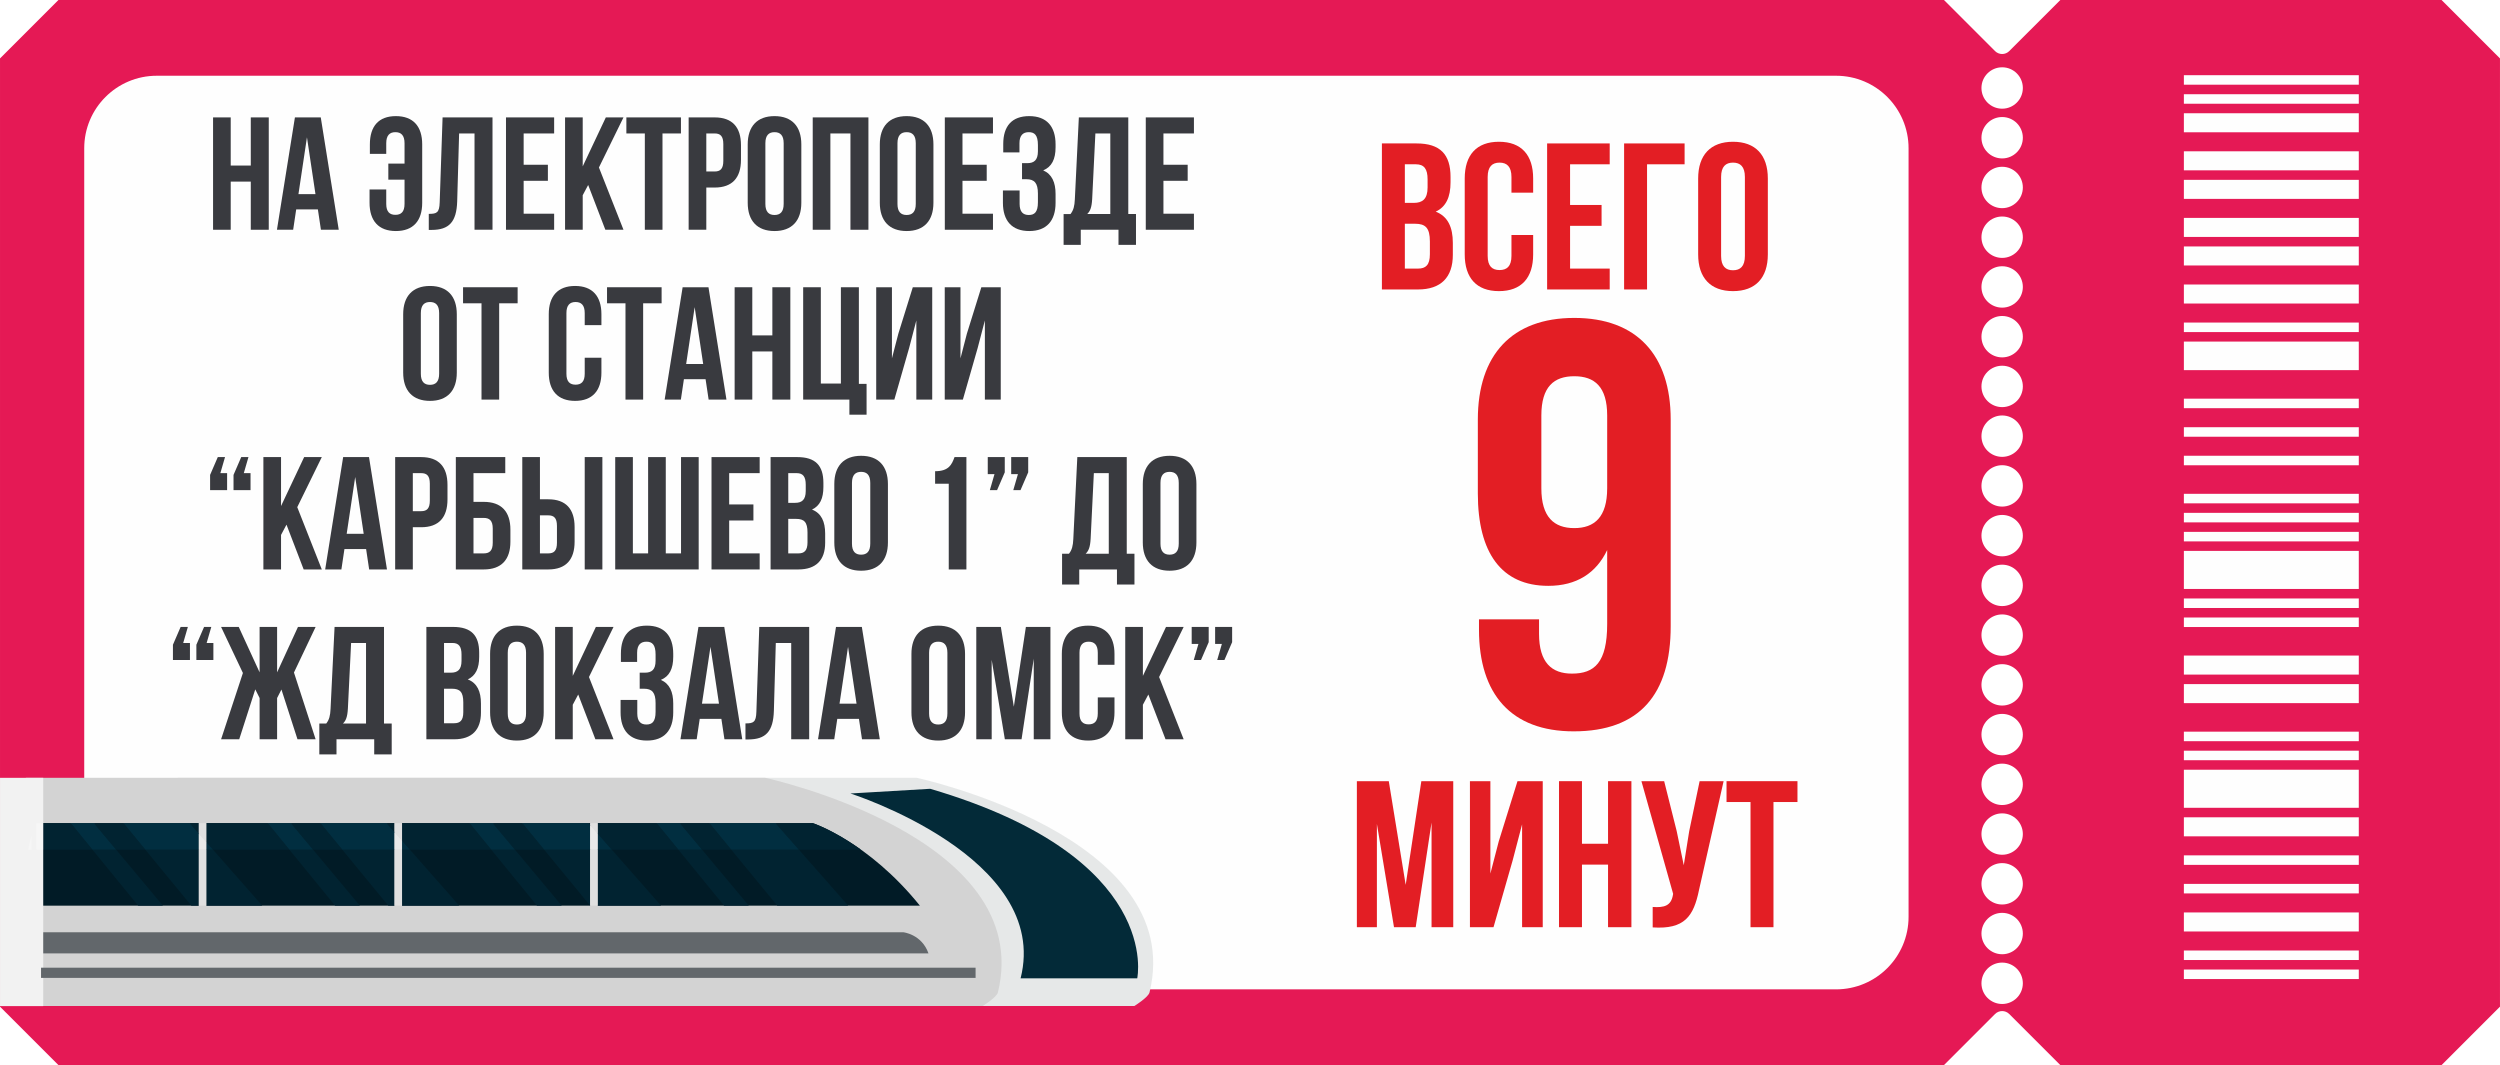 <?xml version="1.0" encoding="UTF-8"?> <svg xmlns="http://www.w3.org/2000/svg" xmlns:xlink="http://www.w3.org/1999/xlink" xmlns:xodm="http://www.corel.com/coreldraw/odm/2003" xml:space="preserve" width="43.484mm" height="18.526mm" version="1.1" style="shape-rendering:geometricPrecision; text-rendering:geometricPrecision; image-rendering:optimizeQuality; fill-rule:evenodd; clip-rule:evenodd" viewBox="0 0 32412.12 13809.07"> <defs> <style type="text/css"> .fil1 {fill:#FEFEFE;fill-rule:nonzero} .fil2 {fill:#FEFEFE;fill-rule:nonzero} .fil0 {fill:#E51955;fill-rule:nonzero} .fil3 {fill:#E31E24;fill-rule:nonzero} .fil7 {fill:#011B26;fill-rule:nonzero} .fil11 {fill:#012331;fill-rule:nonzero} .fil14 {fill:#012E40;fill-rule:nonzero} .fil10 {fill:#032A38;fill-rule:nonzero} .fil4 {fill:#393A3F;fill-rule:nonzero} .fil8 {fill:#62676B;fill-rule:nonzero} .fil6 {fill:lightgrey;fill-rule:nonzero} .fil12 {fill:#E0E0E0;fill-rule:nonzero} .fil5 {fill:#E6E8E8;fill-rule:nonzero} .fil15 {fill:#E9E9E9;fill-rule:nonzero} .fil9 {fill:#F2F2F2;fill-rule:nonzero} .fil13 {fill:#F6F6F6;fill-rule:nonzero} </style> <clipPath id="id0"> <path d="M26191.77 12870.11c25.72,-69.02 6.93,-113.89 -8.94,-113.89 -18.78,-3.43 -34.73,31.08 -69.17,69.02 -32.8,34.51 -88.1,69.02 -154.52,69.02 -66.19,0 -121.65,-34.51 -155.34,-69.02 -33.62,-37.94 -50.39,-72.45 -68.05,-69.02 -15.95,0 -34.73,44.87 -8.94,113.89 22.73,65.52 109.79,151.83 230.47,151.83 1.04,0 1.04,0 1.86,0 0.75,0 1.64,0 2.16,0 119.56,0 207.81,-86.32 230.47,-151.83l0 0zm-68.35 -206.99c-15.73,-55.23 -79.16,-124.25 -164.28,-124.25 -85.94,0 -148.33,69.02 -164.06,124.25 -17.89,55.16 -5.96,89.67 0,89.67 8.72,0 11.7,-34.51 34.51,-72.45 20.8,-37.94 69.32,-79.31 129.55,-79.31 60.45,0 107.93,41.37 129.77,79.31 22.59,37.94 25.57,72.45 34.51,72.45 0.22,0 0.22,0 0.37,0 5.96,0 17.37,-34.51 -0.37,-89.67l0 0zm68.35 -431.28c25.72,-72.45 6.93,-117.32 -8.94,-117.32 -18.78,0 -34.73,34.51 -69.17,72.45 -32.8,34.51 -88.1,69.02 -154.52,69.02 -66.19,0 -121.65,-34.51 -155.34,-69.02 -33.62,-37.94 -50.39,-72.45 -68.05,-72.45 -15.95,0 -34.73,44.87 -8.94,117.32 22.73,65.52 108.75,151.83 228.53,151.83 0.82,0 2.98,0 3.8,0 1.42,0 2.83,0 4.25,0 118.52,0 205.72,-86.32 228.38,-151.83l0 0zm-68.35 -210.5c-15.73,-51.73 -79.16,-120.75 -164.28,-120.75 -85.94,0 -148.33,69.02 -164.06,120.75 -17.89,55.23 -5.96,89.74 0,89.74 8.72,0 11.7,-31.08 34.51,-69.02 20.8,-41.37 69.32,-82.81 129.55,-82.81 60.45,0 107.93,41.44 129.77,82.81 22.59,37.94 25.57,69.02 34.51,69.02 0.22,0 0.22,0 0.37,0 5.96,0 17.37,-34.51 -0.37,-89.74l0 0zm68.35 -441.56c25.72,-69.02 6.93,-113.89 -8.94,-113.89 -18.78,-3.43 -34.73,34.51 -69.17,69.02 -32.8,34.51 -88.1,69.02 -154.52,69.02 -66.19,0 -121.65,-34.51 -155.34,-69.02 -33.62,-34.51 -50.39,-72.45 -68.05,-69.02 -15.95,0 -34.73,44.87 -8.94,113.89 22.73,68.95 109.79,151.76 230.47,151.76 1.04,0 1.04,0 1.86,0 0.75,0 1.64,0 2.16,0 119.56,0 207.81,-86.24 230.47,-151.76l0 0zm-68.35 -206.99c-15.73,-55.23 -79.16,-120.83 -164.28,-120.83 -85.94,0 -148.33,65.59 -164.06,120.83 -17.89,55.16 -5.96,89.67 0,89.67 8.72,0 11.7,-34.51 34.51,-72.45 20.8,-37.94 69.32,-79.38 129.55,-79.38 60.45,0 107.93,41.44 129.77,79.38 22.59,37.94 25.57,72.45 34.51,72.45 0.22,0 0.22,0 0.37,0 5.96,0 17.37,-34.51 -0.37,-89.67l0 0zm68.35 -441.64c25.72,-69.02 6.93,-113.89 -8.94,-113.89 -18.78,0 -34.73,34.51 -69.17,69.02 -32.8,34.51 -88.1,72.45 -154.52,69.02 -66.19,3.43 -121.65,-34.51 -155.34,-69.02 -33.62,-34.51 -50.39,-69.02 -68.05,-69.02 -15.95,0 -34.73,44.87 -8.94,113.89 22.73,69.02 109.79,151.76 230.47,151.76 1.04,0 1.04,0 1.86,0 0.75,0 1.64,0 2.16,0 119.56,0 207.81,-82.74 230.47,-151.76l0 0zm-68.35 -206.99c-15.73,-55.23 -79.16,-120.75 -164.28,-120.75 -85.94,0 -148.33,65.52 -164.06,120.75 -17.89,55.16 -5.96,89.67 0,89.67 8.72,0 11.7,-31.08 34.51,-72.45 20.8,-37.94 69.32,-79.38 129.55,-79.38 60.45,0 107.93,41.44 129.77,79.38 22.59,41.37 25.57,72.45 34.51,72.45 0.22,0 0.22,0 0.37,0 5.96,0 17.37,-34.51 -0.37,-89.67l0 0zm68.35 -431.28c25.72,-69.02 6.93,-113.89 -8.94,-113.89 -18.78,-3.43 -34.73,31.08 -69.17,69.02 -32.8,34.51 -88.1,69.02 -154.52,69.02 -66.19,0 -121.65,-34.51 -155.34,-69.02 -33.62,-37.94 -50.39,-72.45 -68.05,-69.02 -15.95,0 -34.73,44.87 -8.94,113.89 22.73,65.52 109.79,151.76 230.47,151.76 1.04,0 1.04,0 1.86,0 0.75,0 1.64,0 2.16,0 119.56,0 207.81,-86.24 230.47,-151.76l0 0zm-362.18 -189.77c20.8,-37.94 69.32,-79.38 129.55,-79.38 60.45,0 107.93,41.44 129.77,79.38 22.59,37.94 25.57,72.45 34.51,72.45 5.96,0 17.89,-37.94 0,-93.17 -15.73,-51.73 -79.16,-120.75 -164.28,-120.75 -85.94,0 -148.33,69.02 -164.06,120.75 -17.89,55.23 -5.96,93.17 0,93.17 0,0 0.15,0 0.37,0 8.57,0 11.7,-34.51 34.14,-72.45l0 0zm362.18 -458.86c25.72,-72.45 6.93,-113.89 -8.94,-117.32 -18.78,0 -34.73,34.51 -69.17,69.02 -32.8,37.94 -88.1,72.45 -154.52,72.45 -66.19,0 -121.65,-34.51 -155.34,-72.45 -33.62,-34.51 -50.39,-69.02 -68.05,-69.02 -15.95,3.43 -34.73,44.87 -8.94,117.32 22.73,65.52 108.75,148.33 228.53,148.33 0.82,0 2.98,0 3.8,0 1.42,0 2.83,0 4.25,0 118.52,0 205.72,-82.81 228.38,-148.33l0 0zm-68.35 -210.5c-15.73,-51.73 -79.16,-120.75 -164.28,-120.75 -85.94,0 -148.33,69.02 -164.06,120.75 -17.89,55.23 -5.96,89.74 0,89.74 8.72,0 11.7,-31.08 34.51,-72.45 20.8,-37.94 69.32,-79.38 129.55,-79.38 60.45,0 107.93,41.44 129.77,79.38 22.59,41.37 25.57,72.45 34.51,72.45 0.22,0 0.22,0 0.37,0 5.96,0 17.37,-34.51 -0.37,-89.74l0 0zm68.35 -431.2c25.72,-69.02 6.93,-113.89 -8.94,-113.89 -18.78,-3.43 -34.73,31.08 -69.17,69.02 -32.8,34.51 -88.1,69.02 -154.52,69.02 -66.19,0 -121.65,-34.51 -155.34,-69.02 -33.62,-37.94 -50.39,-72.45 -68.05,-69.02 -15.95,0 -34.73,44.87 -8.94,113.89 22.73,65.52 109.79,151.76 230.47,151.76 1.04,0 1.04,0 1.86,0 0.75,0 1.64,0 2.16,0 119.56,0 207.81,-86.24 230.47,-151.76l0 0zm-68.35 -207.07c-15.73,-55.16 -79.16,-124.18 -164.28,-124.18 -85.94,0 -148.33,69.02 -164.06,124.18 -17.89,55.23 -5.96,89.74 0,89.74 8.72,0 11.7,-34.51 34.51,-72.45 20.8,-37.94 69.32,-79.38 129.55,-79.38 60.45,0 107.93,41.44 129.77,79.38 22.59,37.94 25.57,72.45 34.51,72.45 0.22,0 0.22,0 0.37,0 5.96,0 17.37,-34.51 -0.37,-89.74l0 0zm68.35 -448.5c25.72,-69.02 6.93,-113.82 -8.94,-113.82 -18.78,-3.5 -34.73,34.44 -69.17,68.95 -32.8,34.51 -88.1,69.02 -154.52,69.02 -66.19,0 -121.65,-34.51 -155.34,-69.02 -33.62,-34.51 -50.39,-72.45 -68.05,-68.95 -15.95,0 -34.73,44.8 -8.94,113.82 22.73,65.52 109.79,151.83 230.47,151.83 1.04,0 1.04,0 1.86,0 0.75,0 1.64,0 2.16,0 119.56,0 207.81,-86.32 230.47,-151.83l0 0zm-68.35 -206.99c-15.73,-55.23 -79.16,-124.18 -164.28,-124.18 -85.94,0 -148.33,68.95 -164.06,124.18 -17.89,51.73 -5.96,89.67 0,89.67 8.72,0 11.7,-34.51 34.51,-72.45 20.8,-37.94 69.32,-79.31 129.55,-79.31 60.45,0 107.93,41.37 129.77,79.31 22.59,37.94 25.57,72.45 34.51,72.45 0.22,0 0.22,0 0.37,0 5.96,0 17.37,-37.94 -0.37,-89.67l0 0zm68.35 -431.28c25.72,-72.45 6.93,-113.82 -8.94,-117.32 -18.78,0 -34.73,34.51 -69.17,69.02 -32.8,37.94 -88.1,72.45 -154.52,72.45 -66.19,0 -121.65,-34.51 -155.34,-72.45 -33.62,-34.51 -50.39,-69.02 -68.05,-69.02 -15.95,3.5 -34.73,44.87 -8.94,117.32 22.73,65.52 109.79,151.83 230.47,151.83 1.04,0 1.04,0 1.86,0 0.75,0 1.64,0 2.16,0 119.56,0 207.81,-86.32 230.47,-151.83l0 0zm-68.35 -210.42c-15.73,-51.8 -79.16,-120.83 -164.28,-120.83 -85.94,0 -148.33,69.02 -164.06,120.83 -17.89,55.16 -5.96,89.67 0,89.67 8.72,0 11.7,-31.08 34.51,-69.02 20.8,-41.37 69.32,-82.81 129.55,-82.81 60.45,0 107.93,41.44 129.77,82.81 22.59,37.94 25.57,69.02 34.51,69.02 0.22,0 0.22,0 0.37,0 5.96,0 17.37,-34.51 -0.37,-89.67l0 0zm68.35 -441.64c25.72,-69.02 6.93,-113.89 -8.94,-113.89 -18.78,0 -34.73,34.51 -69.17,69.02 -32.8,34.51 -88.1,69.02 -154.52,69.02 -66.19,0 -121.65,-34.51 -155.34,-69.02 -33.62,-34.51 -50.39,-69.02 -68.05,-69.02 -15.95,0 -34.73,44.87 -8.94,113.89 22.73,65.52 108.75,151.76 228.53,151.76 0.82,0 2.98,0 3.8,0 1.42,0 2.83,0 4.25,0 118.52,0 205.72,-86.24 228.38,-151.76l0 0zm-68.35 -206.99c-15.73,-55.23 -79.16,-124.25 -164.28,-124.25 -85.94,0 -148.33,69.02 -164.06,124.25 -17.89,51.73 -5.96,89.67 0,89.67 8.72,0 11.7,-34.51 34.51,-72.45 20.8,-37.94 69.32,-79.38 129.55,-79.38 60.45,0 107.93,41.44 129.77,79.38 22.59,37.94 25.57,72.45 34.51,72.45 0.22,0 0.22,0 0.37,0 5.96,0 17.37,-34.51 -0.37,-89.67l0 0zm68.35 -431.28c25.72,-69.02 6.93,-113.89 -8.94,-113.89 -18.78,-3.43 -34.73,31.08 -69.17,65.59 -32.8,37.94 -88.1,72.45 -154.52,72.45 -66.19,0 -121.65,-34.51 -155.34,-72.45 -33.62,-34.51 -50.39,-69.02 -68.05,-65.59 -15.95,0 -34.73,44.87 -8.94,113.89 22.73,65.52 109.79,151.76 230.47,151.76 1.04,0 1.04,0 1.86,0 0.75,0 1.64,0 2.16,0 119.56,0 207.81,-86.24 230.47,-151.76l0 0zm-362.18 -189.77c20.8,-37.94 69.32,-82.81 129.55,-79.38 60.45,-3.43 107.93,41.44 129.77,79.38 22.59,37.94 25.57,72.45 34.51,72.45 5.96,0 17.89,-37.94 0,-93.17 -15.73,-51.73 -79.16,-120.75 -164.28,-120.75 -85.94,0 -148.33,69.02 -164.06,120.75 -17.89,55.23 -5.96,93.17 0,93.17 8.72,0 11.7,-34.51 34.51,-72.45l0 0zm362.18 -458.86c25.72,-69.02 6.93,-113.89 -8.94,-113.89 -18.78,-3.43 -34.73,31.08 -69.17,69.02 -32.8,34.51 -88.1,69.02 -154.52,69.02 -66.19,0 -121.65,-34.51 -155.34,-69.02 -33.62,-37.94 -50.39,-72.45 -68.05,-69.02 -15.95,0 -34.73,44.87 -8.94,113.89 22.73,65.52 109.79,151.76 230.47,151.76 1.04,0 1.04,0 1.86,0 0.75,0 1.64,0 2.16,0 119.56,0 207.81,-86.24 230.47,-151.76l0 0zm-362.18 -189.77c20.8,-37.94 69.32,-79.38 129.55,-79.38 60.45,0 107.93,41.44 129.77,79.38 22.59,37.94 25.57,72.45 34.51,72.45 5.96,0 17.89,-34.51 0,-89.67 -15.73,-55.23 -79.16,-124.25 -164.28,-124.25 -85.94,0 -148.33,69.02 -164.06,124.25 -17.89,55.16 -5.96,89.67 0,89.67 8.72,0 11.7,-34.51 34.51,-72.45l0 0zm362.18 -451.92c25.72,-69.02 6.93,-113.89 -8.94,-113.89 -18.78,0 -34.73,34.51 -69.17,69.02 -32.8,34.51 -88.1,72.45 -154.52,69.02 -66.19,3.43 -121.65,-34.51 -155.34,-69.02 -33.62,-34.51 -50.39,-69.02 -68.05,-69.02 -15.95,0 -34.73,44.87 -8.94,113.89 22.73,68.95 109.79,151.76 230.47,151.76 1.04,0 1.04,0 1.86,0 0.75,0 1.64,0 2.16,0 119.56,0 207.81,-82.81 230.47,-151.76l0 0zm-68.35 -207.07c-15.73,-51.73 -79.16,-120.75 -164.28,-120.75 -85.94,0 -148.33,69.02 -164.06,120.75 -17.89,55.23 -5.96,89.74 0,89.74 8.72,0 11.7,-31.08 34.51,-72.45 20.8,-37.94 69.32,-79.38 129.55,-79.38 60.45,0 107.93,41.44 129.77,79.38 22.59,41.37 25.57,72.45 34.51,72.45 0.22,0 0.22,0 0.37,0 5.96,0 17.37,-34.51 -0.37,-89.74l0 0zm68.35 -441.56c25.72,-69.02 6.93,-113.89 -8.94,-113.89 -18.78,-3.43 -34.73,31.08 -69.17,69.02 -32.8,34.51 -88.1,69.02 -154.52,69.02 -66.19,0 -121.65,-34.51 -155.34,-69.02 -33.62,-37.94 -50.39,-72.45 -68.05,-69.02 -15.95,0 -34.73,44.87 -8.94,113.89 22.73,65.52 109.79,151.76 230.47,151.76 1.04,0 1.04,0 1.86,0 0.75,0 1.64,0 2.16,0 119.56,0 207.81,-86.24 230.47,-151.76l0 0zm-68.35 -207.07c-15.73,-55.16 -79.16,-124.18 -164.28,-124.18 -85.94,0 -148.33,69.02 -164.06,124.18 -17.89,51.8 -5.96,89.74 0,89.74 8.72,0 11.7,-34.51 34.51,-72.45 20.8,-37.94 69.32,-79.38 129.55,-79.38 60.45,0 107.93,41.44 129.77,79.38 22.59,37.94 25.57,72.45 34.51,72.45 0.22,0 0.22,0 0.37,0 5.96,0 17.37,-37.94 -0.37,-89.74l0 0zm68.35 -431.2c25.72,-72.45 6.93,-117.32 -8.94,-117.32 -18.78,0 -34.73,34.51 -69.17,69.02 -32.8,34.44 -88.1,72.45 -154.52,72.45 -66.19,0 -121.65,-38.01 -155.34,-72.45 -33.62,-34.51 -50.39,-69.02 -68.05,-69.02 -15.95,0 -34.73,44.87 -8.94,117.32 22.73,65.52 108.75,148.33 228.53,148.33 0.82,0 2.98,0 3.8,0 1.42,0 2.83,0 4.25,0 118.52,0 205.72,-82.81 228.38,-148.33l0 0zm-68.35 -210.5c-15.73,-51.73 -79.16,-120.75 -164.28,-120.75 -85.94,0 -148.33,69.02 -164.06,120.75 -17.89,55.23 -5.96,89.74 0,89.74 8.72,0 11.7,-31.08 34.51,-69.02 20.8,-41.44 69.32,-82.81 129.55,-82.81 60.45,0 107.93,41.37 129.77,82.81 22.59,37.94 25.57,69.02 34.51,69.02 0.22,0 0.22,0 0.37,0 5.96,0 17.37,-34.51 -0.37,-89.74l0 0zm68.35 -434.71c25.72,-72.45 6.93,-113.82 -8.94,-117.32 -18.78,0 -34.73,34.51 -69.17,69.02 -32.8,37.94 -88.1,72.45 -154.52,72.45 -66.19,0 -121.65,-34.51 -155.34,-72.45 -33.62,-34.51 -50.39,-69.02 -68.05,-69.02 -15.95,3.5 -34.73,44.87 -8.94,117.32 22.73,65.52 109.79,151.83 230.47,151.83 1.04,0 1.04,0 1.86,0 0.75,0 1.64,0 2.16,0 119.56,0 207.81,-86.32 230.47,-151.83l0 0zm-68.35 -210.5c-15.73,-51.73 -79.16,-120.75 -164.28,-120.75 -85.94,0 -148.33,69.02 -164.06,120.75 -17.89,55.23 -5.96,89.74 0,89.74 8.72,0 11.7,-31.08 34.51,-69.02 20.8,-41.37 69.32,-82.81 129.55,-82.81 60.45,0 107.93,41.44 129.77,82.81 22.59,37.94 25.57,69.02 34.51,69.02 0.22,0 0.22,0 0.37,0 5.96,0 17.37,-34.51 -0.37,-89.74l0 0zm68.35 -431.2c25.72,-69.02 6.93,-113.89 -8.94,-113.89 -18.78,-3.43 -34.73,34.51 -69.17,69.02 -32.8,34.51 -88.1,72.45 -154.52,69.02 -66.19,3.43 -121.65,-34.51 -155.34,-69.02 -33.62,-34.51 -50.39,-72.45 -68.05,-69.02 -15.95,0 -34.73,44.87 -8.94,113.89 22.73,68.95 109.79,151.76 230.47,151.76 1.04,0 1.04,0 1.86,0 0.75,0 1.64,0 2.16,0 119.56,0 207.81,-86.24 230.47,-151.76l0 0zm-68.35 -207.07c-15.73,-55.16 -79.16,-124.18 -164.28,-120.75 -85.94,-3.43 -148.33,65.59 -164.06,120.75 -17.89,55.23 -5.96,89.74 0,89.74 8.72,0 11.7,-34.51 34.51,-72.45 20.8,-37.94 69.32,-79.38 129.55,-79.38 60.45,0 107.93,41.44 129.77,79.38 22.59,37.94 25.57,72.45 34.51,72.45 0.22,0 0.22,0 0.37,0 5.96,0 17.37,-34.51 -0.37,-89.74l0 0zm68.35 -441.56c25.72,-69.02 6.93,-113.89 -8.94,-113.89 -18.78,-3.43 -34.73,31.08 -69.17,65.59 -32.8,37.94 -88.1,72.45 -154.52,72.45 -66.19,0 -121.65,-34.51 -155.34,-72.45 -33.62,-34.51 -50.39,-69.02 -68.05,-65.59 -15.95,0 -34.73,44.87 -8.94,113.89 22.73,65.52 109.79,151.76 230.47,151.76 1.04,0 1.04,0 1.86,0 0.75,0 1.64,0 2.16,0 119.56,0 207.81,-86.24 230.47,-151.76l0 0zm-362.18 -189.77c20.8,-37.94 69.32,-82.81 129.55,-79.38 60.45,-3.43 107.93,41.44 129.77,79.38 22.59,37.94 25.57,72.45 34.51,69.02 5.96,3.43 17.89,-34.51 0,-89.74 -15.73,-51.73 -79.16,-120.75 -164.28,-120.75 -85.94,0 -148.33,69.02 -164.06,120.75 -17.89,55.23 -5.96,89.74 0,89.74 0,0 0.15,0 0.37,0 8.57,0 11.7,-31.08 34.14,-69.02l0 0zm362.18 -452c25.72,-68.95 6.93,-113.82 -8.94,-113.82 -18.78,0 -34.73,34.51 -69.17,69.02 -32.8,34.51 -88.1,72.45 -154.52,68.95 -66.19,3.5 -121.65,-34.44 -155.34,-68.95 -33.62,-34.51 -50.39,-69.02 -68.05,-69.02 -15.95,0 -34.73,44.87 -8.94,113.82 22.73,69.02 109.79,151.83 230.47,151.83 1.04,0 1.04,0 1.86,0 0.75,0 1.64,0 2.16,0 119.56,0 207.81,-86.24 230.47,-151.83l0 0zm-68.35 -206.99c-15.73,-55.16 -79.16,-120.75 -164.28,-120.75 -85.94,0 -148.33,65.59 -164.06,120.75 -17.89,55.23 -5.96,89.74 0,89.74 8.72,0 11.7,-31.08 34.51,-72.45 20.8,-38.01 69.32,-79.38 129.55,-79.38 60.45,0 107.93,41.37 129.77,79.38 22.59,41.37 25.57,72.45 34.51,72.45 0.22,0 0.22,0 0.37,0 5.96,0 17.37,-34.51 -0.37,-89.74l0 0z"></path> </clipPath> </defs> <g id="Слой_x0020_1">  <path class="fil0" d="M32033.24 13430.19c-116.95,116.95 -233.9,233.97 -378.8,378.88l-4942.24 0 -662.27 -662.27c-50.91,-50.98 -133.42,-50.98 -184.48,0l-662.12 662.27 -24445.79 0 -757.53 -757.68 0 -12293.78c289.65,-289.73 467.88,-467.95 757.53,-757.6l24445.79 0 662.12 662.2c24.52,24.45 57.69,38.16 92.35,38.16 34.51,0 67.61,-13.71 92.13,-38.16l662.27 -662.2 4942.24 0c98.09,98.02 183.51,183.36 264.61,264.46 158.54,158.62 301.43,301.43 493.07,493.14l0 12293.78c-144.9,144.9 -261.85,261.85 -378.88,378.8zm-6343.86 -681.87c0,148.18 120.08,268.34 268.41,268.34 148.11,0 268.26,-120.16 268.26,-268.34 0,-148.18 -120.16,-268.41 -268.26,-268.41 -148.33,0 -268.41,120.23 -268.41,268.41zm0 -644.9c0,148.18 120.08,268.34 268.41,268.34 148.11,0 268.26,-120.16 268.26,-268.34 0,-148.18 -120.16,-268.34 -268.26,-268.34 -148.33,0 -268.41,120.16 -268.41,268.34zm0 -644.9c0,148.18 120.08,268.34 268.41,268.34 148.11,0 268.26,-120.16 268.26,-268.34 0,-148.18 -120.16,-268.34 -268.26,-268.34 -148.33,0 -268.41,120.16 -268.41,268.34zm0 -644.9c0,148.26 120.08,268.34 268.41,268.34 148.11,0 268.26,-120.08 268.26,-268.34 0,-148.18 -120.16,-268.34 -268.26,-268.34 -148.33,0 -268.41,120.16 -268.41,268.34zm0 -644.83c0,148.18 120.08,268.34 268.41,268.34 148.11,0 268.26,-120.16 268.26,-268.34 0,-148.18 -120.16,-268.34 -268.26,-268.34 -148.33,0 -268.41,120.16 -268.41,268.34zm0 -644.75c0,148.18 120.08,268.19 268.41,268.19 148.11,0 268.26,-120.01 268.26,-268.19 0,-148.33 -120.16,-268.41 -268.26,-268.41 -148.33,0 -268.41,120.08 -268.41,268.41zm0 -644.9c0,148.18 120.08,268.34 268.41,268.34 148.11,0 268.26,-120.16 268.26,-268.34 0,-148.18 -120.16,-268.34 -268.26,-268.34 -148.33,0 -268.41,120.16 -268.41,268.34zm0 -644.9c0,148.18 120.08,268.34 268.41,268.34 148.11,0 268.26,-120.16 268.26,-268.34 0,-148.18 -120.16,-268.34 -268.26,-268.34 -148.33,0 -268.41,120.16 -268.41,268.34zm0 -644.83c0,148.11 120.08,268.34 268.41,268.34 148.11,0 268.26,-120.23 268.26,-268.34 0,-148.26 -120.16,-268.41 -268.26,-268.41 -148.33,0 -268.41,120.16 -268.41,268.41zm0 -644.9c0,148.18 120.08,268.34 268.41,268.34 148.11,0 268.26,-120.16 268.26,-268.34 0,-148.18 -120.16,-268.34 -268.26,-268.34 -148.33,0 -268.41,120.16 -268.41,268.34zm0 -644.9c0,148.33 120.08,268.34 268.41,268.34 148.11,0 268.26,-120.01 268.26,-268.34 0,-148.18 -120.16,-268.26 -268.26,-268.26 -148.33,0 -268.41,120.08 -268.41,268.26zm0 -644.75c0,148.18 120.08,268.34 268.41,268.34 148.11,0 268.26,-120.16 268.26,-268.34 0,-148.18 -120.16,-268.34 -268.26,-268.34 -148.33,0 -268.41,120.16 -268.41,268.34zm0 -644.9c0,148.18 120.08,268.34 268.41,268.34 148.11,0 268.26,-120.16 268.26,-268.34 0,-148.18 -120.16,-268.34 -268.26,-268.34 -148.33,0 -268.41,120.16 -268.41,268.34zm0 -644.83c0,148.18 120.08,268.34 268.41,268.34 148.11,0 268.26,-120.16 268.26,-268.34 0,-148.26 -120.16,-268.41 -268.26,-268.41 -148.33,0 -268.41,120.16 -268.41,268.41zm0 -644.9c0,148.18 120.08,268.34 268.41,268.34 148.11,0 268.26,-120.16 268.26,-268.34 0,-148.18 -120.16,-268.41 -268.26,-268.41 -148.33,0 -268.41,120.23 -268.41,268.41zm0 -644.9c0,148.18 120.08,268.34 268.41,268.34 148.11,0 268.26,-120.16 268.26,-268.34 0,-148.18 -120.16,-268.34 -268.26,-268.34 -148.33,0 -268.41,120.16 -268.41,268.34zm0 -644.75c0,148.18 120.08,268.26 268.41,268.26 148.11,0 268.26,-120.08 268.26,-268.26 0,-148.33 -120.16,-268.34 -268.26,-268.34 -148.33,0 -268.41,120.01 -268.41,268.34zm0 -644.9c0,148.11 120.08,268.34 268.41,268.34 148.11,0 268.26,-120.23 268.26,-268.34 0,-148.18 -120.16,-268.41 -268.26,-268.41 -148.33,0 -268.41,120.23 -268.41,268.41zm0 -644.83c0,148.18 120.08,268.34 268.41,268.34 148.11,0 268.26,-120.16 268.26,-268.34 0,-148.26 -120.16,-268.41 -268.26,-268.41 -148.33,0 -268.41,120.16 -268.41,268.41z"></path> <path class="fil1" d="M2032.06 12827.03l21772.26 0c519.16,0 940,-421.07 940,-940.22l0 -9964.62c0,-519.31 -420.84,-940.15 -940,-940.15l-21772.26 0c-519.23,0 -940.22,420.84 -940.22,940.15l0 9964.62c0,519.16 420.99,940.22 940.22,940.22z"></path> <g style="clip-path:url(#id0)"> <image transform="matrix(-2.349 -0 -0 46.287 26268.3 894.776)" x="0" y="0" width="262.97" height="262.97"></image> </g> <g id="_2122366905568"> <path class="fil2" d="M28313.72 12569.95l0 123.36 2267.75 0 0 -123.36 -2267.75 0zm0 -246.72l0 123.36 2267.75 0 0 -123.36 -2267.75 0z"></path> <polygon class="fil2" points="28313.72,11829.86 28313.72,12076.58 30581.47,12076.58 30581.47,11829.86 "></polygon> <path class="fil2" d="M28313.72 11459.7l0 123.43 2267.75 0 0 -123.43 -2267.75 0zm0 -370.01l0 123.36 2267.75 0 0 -123.36 -2267.75 0z"></path> <polygon class="fil2" points="28313.72,10596.25 28313.72,10842.97 30581.47,10842.97 30581.47,10596.25 "></polygon> <polygon class="fil2" points="28313.72,9979.6 28313.72,10472.97 30581.47,10472.97 30581.47,9979.6 "></polygon> <path class="fil2" d="M28313.72 9732.88l0 123.29 2267.75 0 0 -123.29 -2267.75 0zm0 -246.72l0 123.36 2267.75 0 0 -123.36 -2267.75 0z"></path> <path class="fil2" d="M28313.72 8869.36l0 246.72 2267.75 0 0 -246.72 -2267.75 0zm0 -370.08l0 246.72 2267.75 0 0 -246.72 -2267.75 0z"></path> <path class="fil2" d="M28313.72 8005.91l0 123.36 2267.75 0 0 -123.36 -2267.75 0zm0 -246.72l0 123.36 2267.75 0 0 -123.36 -2267.75 0z"></path> <polygon class="fil2" points="28313.72,7142.46 28313.72,7635.83 30581.47,7635.83 30581.47,7142.46 "></polygon> <path class="fil2" d="M28313.72 6402.37l0 123.36 2267.75 0 0 -123.36 -2267.75 0zm0 -493.52l0 123.36 2267.75 0 0 -123.36 -2267.75 0zm0 -370.01l0 123.36 2267.75 0 0 -123.36 -2267.75 0zm0 -370.08l0 123.36 2267.75 0 0 -123.36 -2267.75 0zm0 1726.97l0 123.36 2267.75 0 0 -123.36 -2267.75 0zm0 -246.65l0 123.36 2267.75 0 0 -123.36 -2267.75 0z"></path> <polygon class="fil2" points="28313.72,4428.68 28313.72,4798.76 30581.47,4798.76 30581.47,4428.68 "></polygon> <polygon class="fil2" points="28313.72,4182.03 28313.72,4305.39 30581.47,4305.39 30581.47,4182.03 "></polygon> <path class="fil2" d="M28313.72 3688.59l0 246.65 2267.75 0 0 -246.65 -2267.75 0zm0 -493.44l0 246.65 2267.75 0 0 -246.65 -2267.75 0zm0 -370.08l0 246.72 2267.75 0 0 -246.72 -2267.75 0zm0 -493.37l0 246.72 2267.75 0 0 -246.72 -2267.75 0zm0 -370.16l0 246.72 2267.75 0 0 -246.72 -2267.75 0zm0 -493.29l0 246.72 2267.75 0 0 -246.72 -2267.75 0z"></path> <path class="fil2" d="M28313.72 1221.53l0 123.36 2267.75 0 0 -123.36 -2267.75 0zm0 -246.65l0 123.21 2267.75 0 0 -123.21 -2267.75 0z"></path> </g> <path class="fil3" d="M18365.2 1859.57l-449.02 0 0 1893.27 467.95 0c297.48,0 451.7,-156.9 451.7,-448.94l0 -154.22c0,-200.13 -62.24,-343.47 -221.83,-405.71 132.53,-62.16 192.08,-186.57 192.08,-381.34l0 -67.61c0,-292.11 -132.53,-435.45 -440.89,-435.45l0 0zm-18.93 1041.3c135.21,0 192.01,54.11 192.01,229.88l0 165.03c0,140.65 -54.11,186.57 -154.14,186.57l-170.39 0 0 -581.47 132.53 0zm10.81 -770.87c105.47,0 151.46,59.56 151.46,194.77l0 105.47c0,151.46 -67.61,200.13 -178.52,200.13l-116.28 0 0 -500.37 143.34 0z"></path> <path id="_1" class="fil3" d="M19595.83 3046.89l0 270.5c0,135.21 -59.48,183.89 -154.14,183.89 -94.66,0 -154.22,-48.67 -154.22,-183.89l0 -1022.36c0,-135.21 59.56,-186.64 154.22,-186.64 94.66,0 154.14,51.43 154.14,186.64l0 202.82 281.31 0 0 -183.89c0,-302.92 -151.46,-476 -443.58,-476 -292.11,0 -443.58,173.08 -443.58,476l0 984.5c0,302.92 151.46,476 443.58,476 292.11,0 443.58,-173.08 443.58,-476l0 -251.57 -281.31 0z"></path> <polygon id="_2" class="fil3" points="20355.82,2130 20869.68,2130 20869.68,1859.57 20058.26,1859.57 20058.26,3752.84 20869.68,3752.84 20869.68,3482.34 20355.82,3482.34 20355.82,2927.93 20764.21,2927.93 20764.21,2657.43 20355.82,2657.43 "></polygon> <polygon id="_3" class="fil3" points="21353.81,3752.84 21353.81,2130 21840.69,2130 21840.69,1859.57 21056.32,1859.57 21056.32,3752.84 "></polygon> <path id="_4" class="fil3" d="M22313.93 2295.03c0,-135.21 59.56,-186.64 154.22,-186.64 94.66,0 154.14,51.43 154.14,186.64l0 1022.36c0,135.21 -59.48,186.64 -154.14,186.64 -94.66,0 -154.22,-51.43 -154.22,-186.64l0 -1022.36zm-297.48 1003.43c0,302.92 159.59,476 451.7,476 292.11,0 451.63,-173.08 451.63,-476l0 -984.5c0,-302.92 -159.51,-476 -451.63,-476 -292.11,0 -451.7,173.08 -451.7,476l0 984.5z"></path> <path class="fil3" d="M21660.38 5439.41c0,-838.48 -441.71,-1317.61 -1250.23,-1317.61 -808.59,0 -1250.23,479.13 -1250.23,1317.61l0 958.19c0,771.1 306.95,1197.83 913.31,1197.83 366.8,0 621.35,-164.65 763.64,-464.15l0 958.26c0,501.57 -164.73,643.86 -456.69,643.86 -262,0 -426.73,-142.29 -426.73,-516.55l0 -187.17 -778.55 0 0 134.76c0,838.48 419.2,1317.53 1227.72,1317.53 853.46,0 1257.75,-479.06 1257.75,-1362.48l0 -2680.09zm-1250.23 1407.43c-262.08,0 -426.73,-142.29 -426.73,-516.55l0 -943.35c0,-374.26 164.65,-509.02 426.73,-509.02 262,0 426.73,134.76 426.73,509.02l0 943.35c0,374.26 -164.73,516.55 -426.73,516.55z"></path> <polygon class="fil3" points="18005.41,10127.86 17591.57,10127.86 17591.57,12021.12 17851.26,12021.12 17851.26,10682.27 18073.01,12021.12 18354.32,12021.12 18559.9,10663.34 18559.9,12021.12 18841.13,12021.12 18841.13,10127.86 18427.37,10127.86 18224.48,11472.07 "></polygon> <polygon id="_1_0" class="fil3" points="19612,11152.9 19733.72,10687.71 19733.72,12021.12 20001.46,12021.12 20001.46,10127.86 19674.24,10127.86 19430.8,10909.46 19322.57,11325.98 19322.57,10127.86 19057.51,10127.86 19057.51,12021.12 19363.19,12021.12 "></polygon> <polygon id="_2_1" class="fil3" points="20509.96,11209.7 20848.07,11209.7 20848.07,12021.12 21150.99,12021.12 21150.99,10127.86 20848.07,10127.86 20848.07,10939.28 20509.96,10939.28 20509.96,10127.86 20212.4,10127.86 20212.4,12021.12 20509.96,12021.12 "></polygon> <path id="_3_2" class="fil3" d="M22346.43 10127.86l-311.05 0 -135.21 649.08 -70.36 440.89 -91.91 -443.58 -162.34 -646.39 -294.8 0 411.15 1460.5 -2.76 16.25c-24.3,137.97 -110.84,164.95 -262.3,154.14l0 265.06c413.76,27.06 530.11,-143.34 600.4,-484.12l319.17 -1411.82z"></path> <polygon id="_4_3" class="fil3" points="22384.29,10398.28 22695.34,10398.28 22695.34,12021.12 22992.9,12021.12 22992.9,10398.28 23303.94,10398.28 23303.94,10127.86 22384.29,10127.86 "></polygon> <polygon class="fil4" points="2991.06,2354.51 3251.2,2354.51 3251.2,2978.84 3484.28,2978.84 3484.28,1522.14 3251.2,1522.14 3251.2,2146.4 2991.06,2146.4 2991.06,1522.14 2762.16,1522.14 2762.16,2978.84 2991.06,2978.84 "></polygon> <path id="_1_4" class="fil4" d="M4158.48 1522.14l-335.05 0 -233.08 1456.7 210.2 0 39.51 -264.31 280.93 0 39.58 264.31 230.99 0 -233.08 -1456.7zm-178.97 258.05l110.32 736.66 -220.63 0 110.32 -736.66z"></path> <path id="_2_5" class="fil4" d="M4791.08 2456.48l0 172.78c0,233.08 116.5,366.21 341.31,366.21 224.73,0 341.24,-133.12 341.24,-366.21l0 -757.53c0,-233.08 -116.5,-366.28 -341.24,-366.28 -224.81,0 -337.14,133.2 -337.14,366.28l0 122.76 212.21 0 0 -137.3c0,-104.06 45.84,-143.63 118.66,-143.63 72.82,0 118.59,39.58 118.59,143.63l0 264.24 -210.2 0 0 208.11 210.2 0 0 314.25c0,104.06 -45.77,141.55 -118.59,141.55 -72.82,0 -118.66,-37.49 -118.66,-141.55l0 -187.31 -216.38 0z"></path> <path id="_3_6" class="fil4" d="M5558.97 2980.93l35.41 0c228.91,0 324.61,-104.06 332.96,-370.45l24.97 -880.22 199.76 0 0 1248.59 233.08 0 0 -1456.7 -647.21 0 -37.42 1100.85c-4.17,135.29 -37.49,149.82 -141.55,149.82l0 208.11z"></path> <polygon id="_4_7" class="fil4" points="6788.92,1730.25 7184.27,1730.25 7184.27,1522.14 6560.02,1522.14 6560.02,2978.84 7184.27,2978.84 7184.27,2770.73 6788.92,2770.73 6788.92,2344.15 7103.18,2344.15 7103.18,2136.04 6788.92,2136.04 "></polygon> <polygon id="_5" class="fil4" points="7848.11,2978.84 8083.28,2978.84 7764.93,2171.37 8083.28,1522.14 7854.37,1522.14 7554.73,2156.83 7554.73,1522.14 7325.82,1522.14 7325.82,2978.84 7554.73,2978.84 7554.73,2531.39 7625.46,2398.26 "></polygon> <polygon id="_6" class="fil4" points="8120.7,1730.25 8360.04,1730.25 8360.04,2978.84 8588.94,2978.84 8588.94,1730.25 8828.29,1730.25 8828.29,1522.14 8120.7,1522.14 "></polygon> <path id="_7" class="fil4" d="M9265.3 1522.14l-337.14 0 0 1456.7 228.91 0 0 -547.33 108.23 0c228.91,0 341.24,-126.94 341.24,-360.02l0 -189.33c0,-233.08 -112.33,-360.02 -341.24,-360.02zm0 208.11c72.82,0 112.33,33.24 112.33,137.3l0 218.55c0,104.06 -39.51,137.3 -112.33,137.3l-108.23 0 0 -493.14 108.23 0z"></path> <path id="_8" class="fil4" d="M9922.88 1857.19c0,-104.06 45.77,-143.63 118.59,-143.63 72.82,0 118.59,39.58 118.59,143.63l0 786.6c0,104.06 -45.77,143.56 -118.59,143.56 -72.82,0 -118.59,-39.51 -118.59,-143.56l0 -786.6zm-228.98 772.06c0,233.08 122.84,366.21 347.57,366.21 224.73,0 347.5,-133.12 347.5,-366.21l0 -757.53c0,-233.08 -122.76,-366.28 -347.5,-366.28 -224.73,0 -347.57,133.2 -347.57,366.28l0 757.53z"></path> <polygon id="_9" class="fil4" points="10765.68,1730.25 11025.82,1730.25 11025.82,2978.84 11258.9,2978.84 11258.9,1522.14 10536.77,1522.14 10536.77,2978.84 10765.68,2978.84 "></polygon> <path id="_10" class="fil4" d="M11635.54 1857.19c0,-104.06 45.77,-143.63 118.59,-143.63 72.82,0 118.59,39.58 118.59,143.63l0 786.6c0,104.06 -45.77,143.56 -118.59,143.56 -72.82,0 -118.59,-39.51 -118.59,-143.56l0 -786.6zm-228.98 772.06c0,233.08 122.84,366.21 347.57,366.21 224.73,0 347.5,-133.12 347.5,-366.21l0 -757.53c0,-233.08 -122.76,-366.28 -347.5,-366.28 -224.73,0 -347.57,133.2 -347.57,366.28l0 757.53z"></path> <polygon id="_11" class="fil4" points="12478.34,1730.25 12873.69,1730.25 12873.69,1522.14 12249.43,1522.14 12249.43,2978.84 12873.69,2978.84 12873.69,2770.73 12478.34,2770.73 12478.34,2344.15 12792.59,2344.15 12792.59,2136.04 12478.34,2136.04 "></polygon> <path id="_12" class="fil4" d="M13456.43 1961.24c0,116.5 -52.03,154 -137.37,154l-68.65 0 0 208.11 56.13 0c104.06,0 149.9,49.94 149.9,185.15l0 114.49c0,129.03 -45.84,164.36 -118.66,164.36 -72.82,0 -118.59,-39.51 -118.59,-143.56l0 -174.79 -216.46 0 0 160.26c0,233.08 116.58,366.21 341.31,366.21 224.73,0 341.31,-133.12 341.31,-366.21l0 -114.49c0,-147.73 -45.84,-255.96 -160.26,-305.9 110.32,-45.77 160.26,-143.56 160.26,-299.64l0 -37.49c0,-233.08 -116.58,-366.28 -341.31,-366.28 -224.73,0 -337.14,129.03 -337.14,362.11l0 108.23 210.2 0 0 -118.59c0,-104.06 47.85,-143.63 120.68,-143.63 72.82,0 118.66,35.41 118.66,166.52l0 81.17z"></path> <path id="_13" class="fil4" d="M14727.9 3174.43l0 -399.52 -99.88 0 0 -1252.76 -640.95 0 -52.03 1063.36c-4.17,85.35 -16.62,139.46 -56.2,189.4l-89.45 0 0 399.52 222.65 0 0 -195.59 489.04 0 0 195.59 226.82 0zm-526.46 -1444.17l193.5 0 0 1044.65 -299.64 0c37.42,-35.41 58.29,-83.26 64.48,-193.58l41.67 -851.08z"></path> <polygon id="_14" class="fil4" points="15083.74,1730.25 15479.09,1730.25 15479.09,1522.14 14854.83,1522.14 14854.83,2978.84 15479.09,2978.84 15479.09,2770.73 15083.74,2770.73 15083.74,2344.15 15397.99,2344.15 15397.99,2136.04 15083.74,2136.04 "></polygon> <path id="_15" class="fil4" d="M5456.04 4059.19c0,-104.06 45.77,-143.63 118.59,-143.63 72.82,0 118.59,39.58 118.59,143.63l0 786.6c0,104.06 -45.77,143.56 -118.59,143.56 -72.82,0 -118.59,-39.51 -118.59,-143.56l0 -786.6zm-228.98 772.06c0,233.08 122.84,366.21 347.57,366.21 224.73,0 347.5,-133.12 347.5,-366.21l0 -757.53c0,-233.08 -122.76,-366.28 -347.5,-366.28 -224.73,0 -347.57,133.2 -347.57,366.28l0 757.53z"></path> <polygon id="_16" class="fil4" points="6003.29,3932.25 6242.64,3932.25 6242.64,5180.84 6471.54,5180.84 6471.54,3932.25 6710.88,3932.25 6710.88,3724.14 6003.29,3724.14 "></polygon> <path id="_17" class="fil4" d="M7580.67 4637.68l0 208.11c0,104.06 -45.77,141.55 -118.59,141.55 -72.82,0 -118.59,-37.49 -118.59,-141.55l0 -786.6c0,-104.06 45.77,-143.63 118.59,-143.63 72.82,0 118.59,39.58 118.59,143.63l0 156.08 216.46 0 0 -141.55c0,-233.08 -116.58,-366.28 -341.31,-366.28 -224.73,0 -341.31,133.2 -341.31,366.28l0 757.53c0,233.08 116.58,366.21 341.31,366.21 224.73,0 341.31,-133.12 341.31,-366.21l0 -193.58 -216.46 0z"></path> <polygon id="_18" class="fil4" points="7869.95,3932.25 8109.29,3932.25 8109.29,5180.84 8338.2,5180.84 8338.2,3932.25 8577.54,3932.25 8577.54,3724.14 7869.95,3724.14 "></polygon> <path id="_19" class="fil4" d="M9185.17 3724.14l-335.05 0 -233.08 1456.7 210.2 0 39.51 -264.31 280.93 0 39.58 264.31 230.99 0 -233.08 -1456.7zm-178.97 258.05l110.32 736.66 -220.63 0 110.32 -736.66z"></path> <polygon id="_20" class="fil4" points="9753.3,4556.51 10013.44,4556.51 10013.44,5180.84 10246.52,5180.84 10246.52,3724.14 10013.44,3724.14 10013.44,4348.4 9753.3,4348.4 9753.3,3724.14 9524.4,3724.14 9524.4,5180.84 9753.3,5180.84 "></polygon> <polygon id="_21" class="fil4" points="10412.96,5180.84 11012.25,5180.84 11012.25,5376.43 11234.97,5376.43 11234.97,4976.9 11135.09,4976.9 11135.09,3724.14 10902.01,3724.14 10902.01,4972.73 10641.87,4972.73 10641.87,3724.14 10412.96,3724.14 "></polygon> <polygon id="_22" class="fil4" points="11786.4,4512.83 11880.1,4154.9 11880.1,5180.84 12086.04,5180.84 12086.04,3724.14 11834.26,3724.14 11647.02,4325.52 11563.76,4646.03 11563.76,3724.14 11359.82,3724.14 11359.82,5180.84 11594.99,5180.84 "></polygon> <polygon id="_23" class="fil4" points="12674.97,4512.83 12768.66,4154.9 12768.66,5180.84 12974.61,5180.84 12974.61,3724.14 12722.82,3724.14 12535.58,4325.52 12452.32,4646.03 12452.32,3724.14 12248.39,3724.14 12248.39,5180.84 12483.56,5180.84 "></polygon> <path id="_24" class="fil4" d="M2856.89 6134.26l60.3 -208.11 -93.62 0 -99.88 230.99 0 197.67 220.56 0 0 -220.56 -87.36 0zm303.82 0l60.3 -208.11 -93.62 0 -99.88 230.99 0 197.67 220.56 0 0 -220.56 -87.36 0z"></path> <polygon id="_25" class="fil4" points="3936.88,7382.84 4172.04,7382.84 3853.69,6575.37 4172.04,5926.15 3943.14,5926.15 3643.49,6560.84 3643.49,5926.15 3414.59,5926.15 3414.59,7382.84 3643.49,7382.84 3643.49,6935.39 3714.23,6802.27 "></polygon> <path id="_26" class="fil4" d="M4783.85 5926.15l-335.05 0 -233.08 1456.7 210.2 0 39.51 -264.31 280.93 0 39.58 264.31 230.99 0 -233.08 -1456.7zm-178.97 258.05l110.32 736.66 -220.63 0 110.32 -736.66z"></path> <path id="_27" class="fil4" d="M5460.21 5926.15l-337.14 0 0 1456.7 228.91 0 0 -547.33 108.23 0c228.91,0 341.24,-126.94 341.24,-360.02l0 -189.33c0,-233.08 -112.33,-360.02 -341.24,-360.02zm0 208.11c72.82,0 112.33,33.24 112.33,137.3l0 218.55c0,104.06 -39.51,137.3 -112.33,137.3l-108.23 0 0 -493.14 108.23 0z"></path> <path id="_28" class="fil4" d="M6271.78 7382.84c228.91,0 345.41,-126.94 345.41,-360.02l0 -156.08c0,-233.08 -116.5,-360.02 -345.41,-360.02l-133.2 0 0 -372.47 412.05 0 0 -208.11 -640.95 0 0 1456.7 362.11 0zm-133.2 -208.11l0 -459.9 133.2 0c72.82,0 116.5,33.32 116.5,137.37l0 185.15c0,104.06 -43.68,137.37 -116.5,137.37l-133.2 0z"></path> <path id="_29" class="fil4" d="M7108.32 7382.84c228.91,0 341.24,-126.94 341.24,-360.02l0 -189.4c0,-233.08 -112.33,-360.02 -341.24,-360.02l-108.23 0 0 -547.26 -228.91 0 0 1456.7 337.14 0zm-108.23 -208.11l0 -493.22 108.23 0c72.82,0 112.33,33.32 112.33,137.37l0 218.47c0,104.06 -39.51,137.37 -112.33,137.37l-108.23 0zm809.48 208.11l0 -1456.7 -228.91 0 0 1456.7 228.91 0z"></path> <polygon id="_30" class="fil4" points="9058.23,7382.84 9058.23,5926.15 8829.33,5926.15 8829.33,7174.73 8631.58,7174.73 8631.58,5926.15 8402.67,5926.15 8402.67,7174.73 8205,7174.73 8205,5926.15 7976.09,5926.15 7976.09,7382.84 "></polygon> <polygon id="_31" class="fil4" points="9453.58,6134.26 9848.93,6134.26 9848.93,5926.15 9224.68,5926.15 9224.68,7382.84 9848.93,7382.84 9848.93,7174.73 9453.58,7174.73 9453.58,6748.15 9767.84,6748.15 9767.84,6540.04 9453.58,6540.04 "></polygon> <path id="_32" class="fil4" d="M10335.89 5926.15l-345.41 0 0 1456.7 360.02 0c228.91,0 347.5,-120.68 347.5,-345.48l0 -118.59c0,-154 -47.85,-264.31 -170.62,-312.17 101.97,-47.85 147.73,-143.56 147.73,-293.38l0 -52.03c0,-224.81 -101.97,-335.05 -339.22,-335.05l0 0zm-14.53 801.21c104.06,0 147.73,41.59 147.73,176.88l0 126.94c0,108.15 -41.59,143.56 -118.59,143.56l-131.11 0 0 -447.38 101.97 0zm8.35 -593.1c81.1,0 116.5,45.77 116.5,149.82l0 81.17c0,116.5 -52.03,154 -137.37,154l-89.45 0 0 -384.99 110.32 0z"></path> <path id="_33" class="fil4" d="M11045.57 6261.2c0,-104.06 45.77,-143.63 118.59,-143.63 72.82,0 118.59,39.58 118.59,143.63l0 786.6c0,104.06 -45.77,143.56 -118.59,143.56 -72.82,0 -118.59,-39.51 -118.59,-143.56l0 -786.6zm-228.98 772.06c0,233.08 122.84,366.21 347.57,366.21 224.73,0 347.5,-133.12 347.5,-366.21l0 -757.53c0,-233.08 -122.76,-366.28 -347.5,-366.28 -224.73,0 -347.57,133.2 -347.57,366.28l0 757.53z"></path> <path id="_34" class="fil4" d="M12123.46 6271.56l176.88 0 0 1111.29 228.91 0 0 -1456.7 -154 0c-35.33,97.79 -74.91,183.14 -251.79,183.14l0 162.27z"></path> <path id="_35" class="fil4" d="M12893.44 6146.7l-60.3 208.11 93.62 0 99.88 -230.99 0 -197.67 -220.56 0 0 220.56 87.36 0zm303.89 0l-60.38 208.11 93.62 0 99.88 -230.99 0 -197.67 -220.56 0 0 220.56 87.43 0z"></path> <path id="_36" class="fil4" d="M14708.07 7578.43l0 -399.52 -99.88 0 0 -1252.76 -640.95 0 -52.03 1063.36c-4.17,85.35 -16.62,139.46 -56.2,189.4l-89.45 0 0 399.52 222.65 0 0 -195.59 489.04 0 0 195.59 226.82 0zm-526.46 -1444.17l193.5 0 0 1044.65 -299.64 0c37.42,-35.41 58.29,-83.26 64.48,-193.58l41.67 -851.08z"></path> <path id="_37" class="fil4" d="M15045.2 6261.2c0,-104.06 45.77,-143.63 118.59,-143.63 72.82,0 118.59,39.58 118.59,143.63l0 786.6c0,104.06 -45.77,143.56 -118.59,143.56 -72.82,0 -118.59,-39.51 -118.59,-143.56l0 -786.6zm-228.98 772.06c0,233.08 122.84,366.21 347.57,366.21 224.73,0 347.5,-133.12 347.5,-366.21l0 -757.53c0,-233.08 -122.76,-366.28 -347.5,-366.28 -224.73,0 -347.57,133.2 -347.57,366.28l0 757.53z"></path> <path id="_38" class="fil4" d="M2375.08 8336.26l60.3 -208.11 -93.62 0 -99.88 230.99 0 197.67 220.56 0 0 -220.56 -87.36 0zm303.82 0l60.3 -208.11 -93.62 0 -99.88 230.99 0 197.67 220.56 0 0 -220.56 -87.36 0z"></path> <polygon id="_39" class="fil4" points="3592.44,8128.15 3365.62,8128.15 3365.62,8717.07 3095.04,8128.15 2866.14,8128.15 3149.16,8725.35 2866.14,9584.85 3101.3,9584.85 3309.41,8937.63 3365.62,9050.04 3365.62,9584.85 3592.44,9584.85 3592.44,9050.04 3648.64,8939.72 3856.75,9584.85 4091.91,9584.85 3810.98,8719.16 4091.91,8128.15 3863.01,8128.15 3592.44,8717.07 "></polygon> <path id="_40" class="fil4" d="M5078.28 9780.43l0 -399.52 -99.88 0 0 -1252.76 -640.95 0 -52.03 1063.36c-4.17,85.35 -16.62,139.46 -56.2,189.4l-89.45 0 0 399.52 222.65 0 0 -195.59 489.04 0 0 195.59 226.82 0zm-526.46 -1444.17l193.5 0 0 1044.65 -299.64 0c37.42,-35.41 58.29,-83.26 64.48,-193.58l41.67 -851.08z"></path> <path id="_41" class="fil4" d="M5873.15 8128.15l-345.41 0 0 1456.7 360.02 0c228.91,0 347.5,-120.68 347.5,-345.48l0 -118.59c0,-154 -47.85,-264.31 -170.62,-312.17 101.97,-47.85 147.73,-143.56 147.73,-293.38l0 -52.03c0,-224.81 -101.97,-335.05 -339.22,-335.05l0 0zm-14.53 801.21c104.06,0 147.73,41.59 147.73,176.88l0 126.94c0,108.15 -41.59,143.56 -118.59,143.56l-131.11 0 0 -447.38 101.97 0zm8.35 -593.1c81.1,0 116.5,45.77 116.5,149.82l0 81.17c0,116.5 -52.03,154 -137.37,154l-89.45 0 0 -384.99 110.32 0z"></path> <path id="_42" class="fil4" d="M6582.83 8463.2c0,-104.06 45.77,-143.63 118.59,-143.63 72.82,0 118.59,39.58 118.59,143.63l0 786.6c0,104.06 -45.77,143.56 -118.59,143.56 -72.82,0 -118.59,-39.51 -118.59,-143.56l0 -786.6zm-228.98 772.06c0,233.08 122.84,366.21 347.57,366.21 224.73,0 347.5,-133.12 347.5,-366.21l0 -757.53c0,-233.08 -122.76,-366.28 -347.5,-366.28 -224.73,0 -347.57,133.2 -347.57,366.28l0 757.53z"></path> <polygon id="_43" class="fil4" points="7719.01,9584.85 7954.18,9584.85 7635.83,8777.38 7954.18,8128.15 7725.27,8128.15 7425.63,8762.84 7425.63,8128.15 7196.72,8128.15 7196.72,9584.85 7425.63,9584.85 7425.63,9137.39 7496.36,9004.27 "></polygon> <path id="_44" class="fil4" d="M8499.42 8567.25c0,116.5 -52.03,154 -137.37,154l-68.65 0 0 208.11 56.13 0c104.06,0 149.9,49.94 149.9,185.15l0 114.49c0,129.03 -45.84,164.36 -118.66,164.36 -72.82,0 -118.59,-39.51 -118.59,-143.56l0 -174.79 -216.46 0 0 160.26c0,233.08 116.58,366.21 341.31,366.21 224.73,0 341.31,-133.12 341.31,-366.21l0 -114.49c0,-147.73 -45.84,-255.96 -160.26,-305.9 110.32,-45.77 160.26,-143.56 160.26,-299.64l0 -37.49c0,-233.08 -116.58,-366.28 -341.31,-366.28 -224.73,0 -337.14,129.03 -337.14,362.11l0 108.23 210.2 0 0 -118.59c0,-104.06 47.85,-143.63 120.68,-143.63 72.82,0 118.66,35.41 118.66,166.52l0 81.17z"></path> <path id="_45" class="fil4" d="M9390.08 8128.15l-335.05 0 -233.08 1456.7 210.2 0 39.51 -264.31 280.93 0 39.58 264.31 230.99 0 -233.08 -1456.7zm-178.97 258.05l110.32 736.66 -220.63 0 110.32 -736.66z"></path> <path id="_46" class="fil4" d="M9664.75 9586.93l35.41 0c228.91,0 324.61,-104.06 332.96,-370.45l24.97 -880.22 199.76 0 0 1248.59 233.08 0 0 -1456.7 -647.21 0 -37.42 1100.85c-4.17,135.29 -37.49,149.82 -141.55,149.82l0 208.11z"></path> <path id="_47" class="fil4" d="M11173.55 8128.15l-335.05 0 -233.08 1456.7 210.2 0 39.51 -264.31 280.93 0 39.58 264.31 230.99 0 -233.08 -1456.7zm-178.97 258.05l110.32 736.66 -220.63 0 110.32 -736.66z"></path> <path id="_48" class="fil4" d="M12045.5 8463.2c0,-104.06 45.77,-143.63 118.59,-143.63 72.82,0 118.59,39.58 118.59,143.63l0 786.6c0,104.06 -45.77,143.56 -118.59,143.56 -72.82,0 -118.59,-39.51 -118.59,-143.56l0 -786.6zm-228.98 772.06c0,233.08 122.84,366.21 347.57,366.21 224.73,0 347.5,-133.12 347.5,-366.21l0 -757.53c0,-233.08 -122.76,-366.28 -347.5,-366.28 -224.73,0 -347.57,133.2 -347.57,366.28l0 757.53z"></path> <polygon id="_49" class="fil4" points="12975.66,8128.15 12657.3,8128.15 12657.3,9584.85 12857.07,9584.85 12857.07,8554.73 13027.68,9584.85 13244.14,9584.85 13402.31,8540.2 13402.31,9584.85 13618.7,9584.85 13618.7,8128.15 13300.34,8128.15 13144.26,9162.36 "></polygon> <path id="_50" class="fil4" d="M14232.59 9041.69l0 208.11c0,104.06 -45.77,141.55 -118.59,141.55 -72.82,0 -118.59,-37.49 -118.59,-141.55l0 -786.6c0,-104.06 45.77,-143.63 118.59,-143.63 72.82,0 118.59,39.58 118.59,143.63l0 156.08 216.46 0 0 -141.55c0,-233.08 -116.58,-366.28 -341.31,-366.28 -224.73,0 -341.31,133.2 -341.31,366.28l0 757.53c0,233.08 116.58,366.21 341.31,366.21 224.73,0 341.31,-133.12 341.31,-366.21l0 -193.58 -216.46 0z"></path> <polygon id="_51" class="fil4" points="15110.8,9584.85 15345.97,9584.85 15027.61,8777.38 15345.97,8128.15 15117.06,8128.15 14817.42,8762.84 14817.42,8128.15 14588.51,8128.15 14588.51,9584.85 14817.42,9584.85 14817.42,9137.39 14888.15,9004.27 "></polygon> <path id="_52" class="fil4" d="M15537.38 8348.71l-60.3 208.11 93.62 0 99.88 -230.99 0 -197.67 -220.56 0 0 220.56 87.36 0zm303.89 0l-60.38 208.11 93.62 0 99.88 -230.99 0 -197.67 -220.56 0 0 220.56 87.43 0z"></path> <g id="_2122366859104"> <path class="fil5" d="M5605.86 10084.55l6281.25 0c0,0 3509.62,757.01 3016.48,2781.98 -15.8,64.33 -197.3,176.58 -197.3,176.58l-12561.52 0c0,0 -262.3,-1844 156.83,-2958.56l3304.27 0z"></path> <path class="fil6" d="M3639.99 10084.55l6281.25 0c0,0 3509.55,757.01 3016.63,2781.98 -15.8,64.33 -197.45,176.58 -197.45,176.58l-12561.45 0c0,0 -262.3,-1844 156.75,-2958.56l3304.27 0z"></path> <path class="fil7" d="M474.14 10671.69l10063.6 0c0,0 714.6,234.5 1388.27,1069.99l-11586.57 0c0,0 -74.02,-656.16 134.69,-1069.99z"></path> <path class="fil8" d="M326.63 12086.49l11382.93 0c0,0 240.53,24.08 328.04,274.45l-11710.97 0 0 -274.45z"></path> <polygon class="fil9" points="-0,13044.16 560.15,13044.16 560.15,10084.55 -0,10084.55 "></polygon> <path class="fil10" d="M11025.67 10287.59c0,0 2603.17,827.6 2206.25,2396.47l1512.08 0c0,0 340.34,-1568.88 -2684.11,-2457.3l-1034.22 60.82z"></path> <polygon class="fil8" points="531.9,12678.4 12648.28,12678.4 12648.28,12546.17 531.9,12546.17 "></polygon> <polygon class="fil6" points="7650.73,11808.69 7749.27,11808.69 7749.27,10510.61 7650.73,10510.61 "></polygon> <polygon class="fil6" points="5113.61,11802.2 5212.37,11802.2 5212.37,10504.27 5113.61,10504.27 "></polygon> <polygon class="fil6" points="2576.63,11795.79 2675.24,11795.79 2675.24,10497.64 2576.63,10497.64 "></polygon> <polygon class="fil11" points="10996.45,11741.68 10077.02,11741.68 9480.72,11016.35 10357.73,11016.35 "></polygon> <polygon class="fil11" points="9708.21,11741.68 9387.39,11741.68 8794.97,11016.35 9101.99,11016.35 "></polygon> <path class="fil11" d="M8570.61 11741.68l-821.33 0 0 -725.33 182.69 0 638.64 725.33zm-919.87 -0.75l-595.71 -724.58 595.71 0 0 724.58z"></path> <polygon class="fil12" points="7749.27,11741.68 7651.25,11741.68 7650.73,11740.93 7650.73,11016.35 7749.27,11016.35 "></polygon> <polygon class="fil11" points="7282.59,11741.68 6961.78,11741.68 6369.13,11016.35 6676.3,11016.35 "></polygon> <path class="fil11" d="M5953.43 11741.68l-741.06 0 0 -725.33 102.27 0 638.79 725.33zm-839.82 0l-79.53 0 -596.3 -725.33 675.84 0 0 725.33z"></path> <polygon class="fil12" points="5113.61,11741.68 5212.37,11741.68 5212.37,11016.35 5113.61,11016.35 "></polygon> <polygon class="fil11" points="4665.26,11741.68 4344.52,11741.68 3752.02,11016.35 4059.04,11016.35 "></polygon> <path class="fil11" d="M3400.05 11741.68l-724.81 0 0 -725.33 86.09 0 638.72 725.33zm-823.42 0l-96.08 0 -596.23 -725.33 692.31 0 0 725.33z"></path> <polygon class="fil12" points="2576.63,11741.68 2675.24,11741.68 2675.24,11016.35 2576.63,11016.35 "></polygon> <polygon class="fil11" points="2111.89,11741.68 1791.07,11741.68 1198.5,11016.35 1505.67,11016.35 "></polygon> <path class="fil11" d="M11163.26 11016.35l-805.53 0 -303.44 -344.66 483.45 0c0,0 265.73,87.36 625.52,344.66zm-1682.55 0l-378.73 0 -288.01 -344.66 383.42 0 283.32 344.66zm-685.75 0l-863 0 -182.69 -207.44 0 -137.22 764.09 0 281.6 344.66zm-1144.23 -319.4l-22.21 -25.27 22.21 0 0 25.27z"></path> <polygon class="fil12" points="7749.27,10808.91 7650.73,10696.95 7650.73,10671.69 7749.27,10671.69 "></polygon> <path class="fil11" d="M7055.03 11016.35l-378.73 0 -288.16 -344.66 383.5 0 283.39 344.66zm-685.9 0l-1054.49 0 -102.27 -116.28 0 -228.38 875.15 0 281.6 344.66zm-1255.52 -228.38l-102.42 -116.28 102.42 0 0 116.28z"></path> <polygon class="fil12" points="5212.37,10900.07 5113.61,10787.96 5113.61,10671.69 5212.37,10671.69 "></polygon> <path class="fil11" d="M4437.77 11016.35l-378.73 0 -288.01 -344.66 383.42 0 283.32 344.66zm-685.75 0l-990.69 0 -86.09 -97.79 0 -246.87 795.17 0 281.6 344.66zm-1175.39 -209.75l-118.89 -134.91 118.89 0 0 134.91z"></path> <polygon class="fil12" points="2675.24,10918.56 2576.63,10806.6 2576.63,10671.69 2675.24,10671.69 "></polygon> <path class="fil11" d="M1884.32 11016.35l-378.65 0 -288.09 -344.66 383.35 0 283.39 344.66zm-685.82 0l-638.34 0 0 -344.66 356.74 0 281.6 344.66z"></path> <polygon class="fil13" points="560,11016.35 560.15,11016.35 560.15,10671.69 560,10671.69 "></polygon> <path class="fil13" d="M560 11016.35l-88.18 0 0 -340.19c0.75,-1.57 1.49,-3.06 2.31,-4.47l85.87 0 0 344.66zm-151.09 0l-44.42 0c11.4,-61.34 25.94,-122.47 44.42,-181.43l0 181.43z"></path> <polygon class="fil14" points="10357.73,11016.35 9480.72,11016.35 9197.4,10671.69 10054.29,10671.69 "></polygon> <polygon class="fil14" points="9101.99,11016.35 8794.97,11016.35 8513.36,10671.69 8813.97,10671.69 "></polygon> <path class="fil14" d="M7931.97 11016.35l-182.69 0 0 -207.44 182.69 207.44zm-281.23 0l-595.71 0 -283.39 -344.66 856.89 0 22.21 25.27 0 319.4z"></path> <polygon class="fil15" points="7749.27,11016.35 7650.73,11016.35 7650.73,10696.95 7749.27,10808.91 "></polygon> <polygon class="fil14" points="6676.3,11016.35 6369.13,11016.35 6087.52,10671.69 6388.13,10671.69 "></polygon> <path class="fil14" d="M5314.64 11016.35l-102.27 0 0 -116.28 102.27 116.28zm-201.03 0l-675.84 0 -283.32 -344.66 856.74 0 102.42 116.28 0 228.38z"></path> <polygon class="fil15" points="5212.37,11016.35 5113.61,11016.35 5113.61,10787.96 5212.37,10900.07 "></polygon> <polygon class="fil14" points="4059.04,11016.35 3752.02,11016.35 3470.42,10671.69 3771.03,10671.69 "></polygon> <path class="fil14" d="M2761.34 11016.35l-86.09 0 0 -97.79 86.09 97.79zm-184.71 0l-692.31 0 -283.39 -344.66 856.81 0 118.89 134.91 0 209.75z"></path> <polygon class="fil15" points="2675.24,11016.35 2576.63,11016.35 2576.63,10806.6 2675.24,10918.56 "></polygon> <polygon class="fil14" points="1505.67,11016.35 1198.5,11016.35 916.89,10671.69 1217.58,10671.69 "></polygon> </g> </g> </svg> 